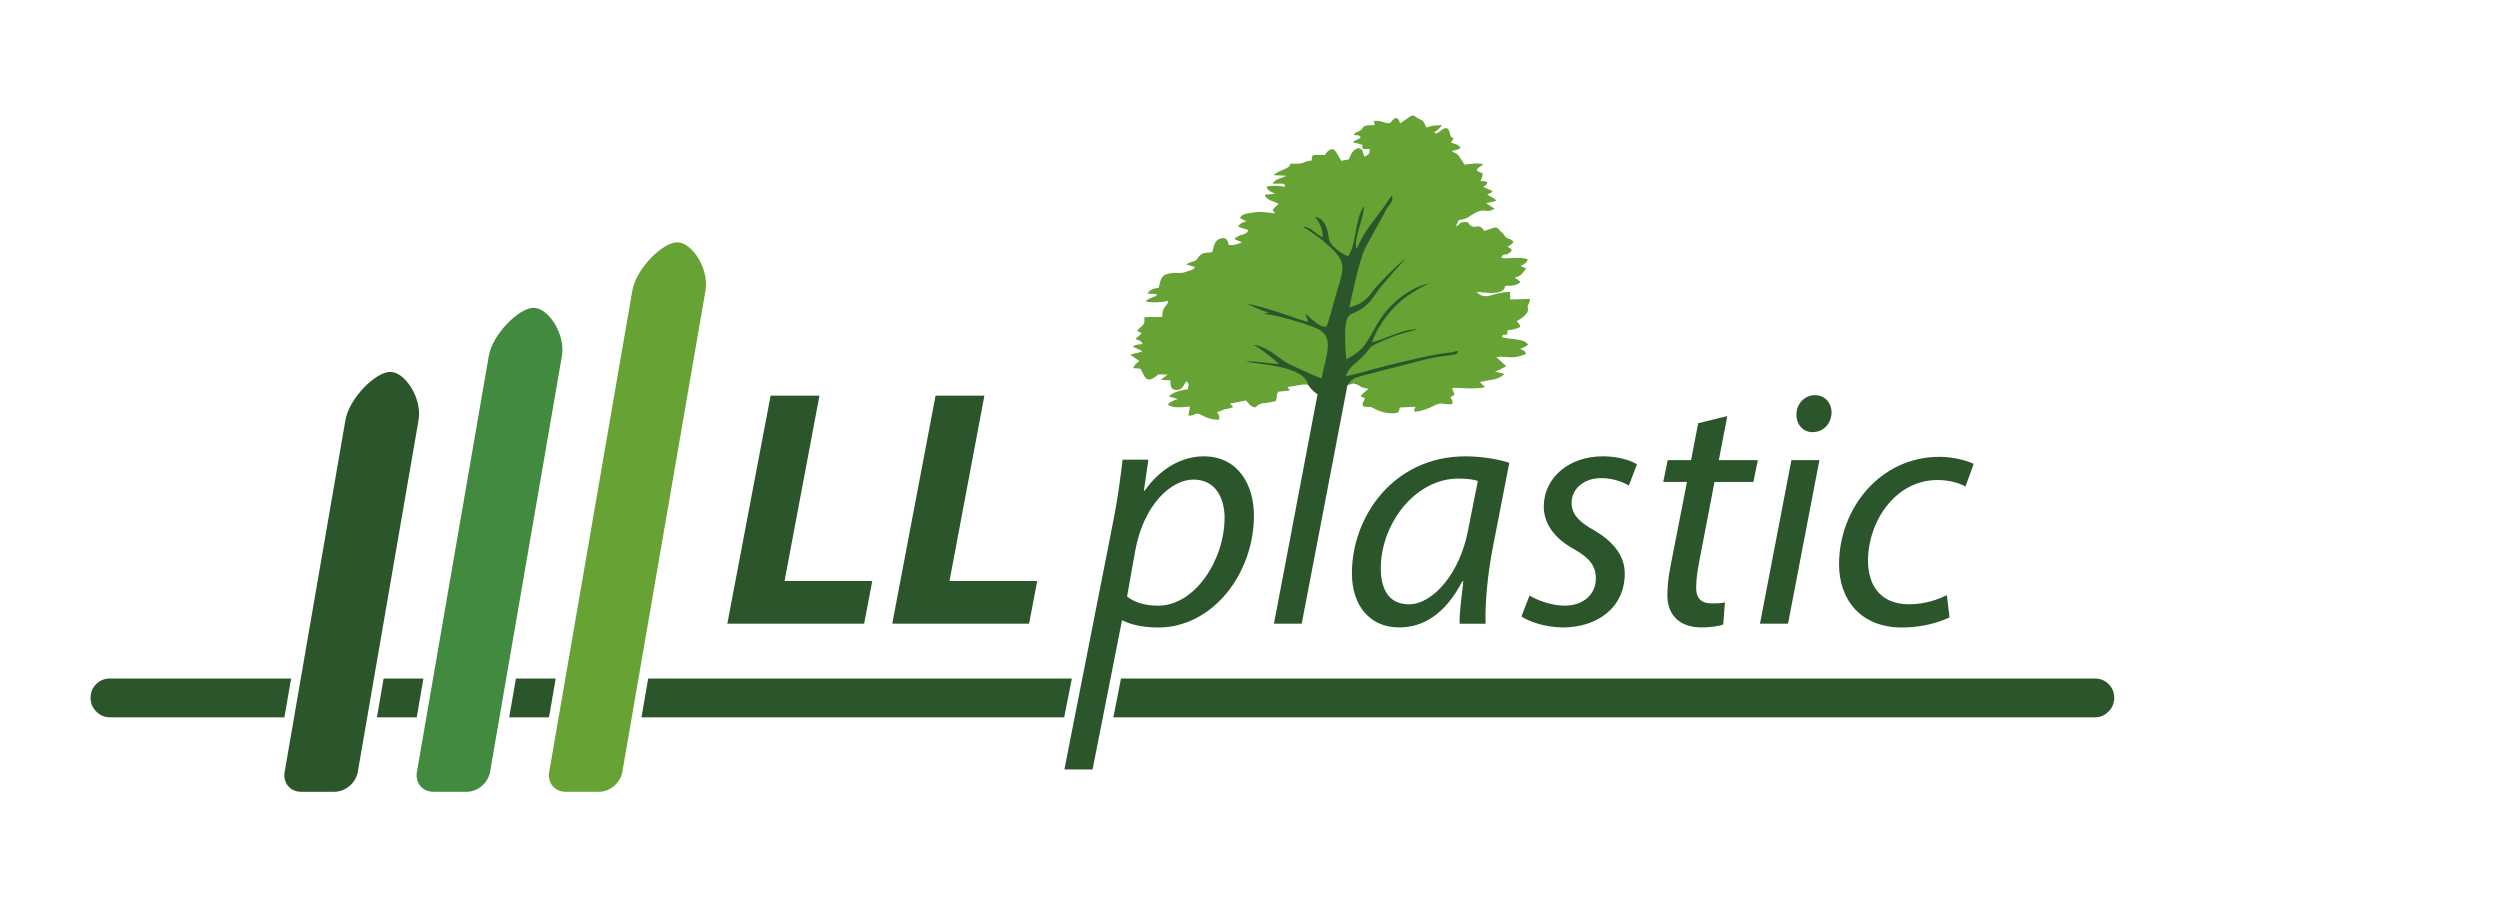 <?xml version="1.0" encoding="UTF-8"?>
<!DOCTYPE svg PUBLIC "-//W3C//DTD SVG 1.1//EN" "http://www.w3.org/Graphics/SVG/1.1/DTD/svg11.dtd">
<!-- Creator: CorelDRAW 2021 (64-Bit) -->
<svg xmlns="http://www.w3.org/2000/svg" xml:space="preserve" width="70.994mm" height="25.763mm" version="1.1" style="shape-rendering:geometricPrecision; text-rendering:geometricPrecision; image-rendering:optimizeQuality; fill-rule:evenodd; clip-rule:evenodd"
viewBox="0 0 965 350.18"
 xmlns:xlink="http://www.w3.org/1999/xlink"
 xmlns:xodm="http://www.corel.com/coreldraw/odm/2003">
 <defs>
  <style type="text/css">
   <![CDATA[
    .fil0 {fill:none}
    .fil2 {fill:#2B552A}
    .fil3 {fill:#428A3F}
    .fil4 {fill:#67A234}
    .fil1 {fill:#2B552A;fill-rule:nonzero}
   ]]>
  </style>
 </defs>
 <g id="Layer_x0020_1">
  <rect class="fil0" x="-0" width="965" height="350.18"/>
  <g id="_2628439492416">
   <path class="fil1" d="M42.46 276.89l67.32 0 2.59 -14.99 -69.91 0c-2.12,0 -3.9,0.72 -5.34,2.16 -1.44,1.44 -2.16,3.22 -2.16,5.34 0,2.03 0.74,3.79 2.22,5.27 1.48,1.48 3.24,2.22 5.27,2.22l0 0zm103.03 0l15.36 0 2.59 -14.99 -15.36 0 -2.59 14.99zm51.06 0l15.36 0 2.59 -14.99 -15.36 0 -2.59 14.99zm51.06 0l163.17 0 2.95 -14.99 -163.53 0 -2.59 14.99zm182.15 0l378.84 0c2.03,0 3.79,-0.74 5.27,-2.22 1.48,-1.48 2.22,-3.24 2.22,-5.27 0,-2.12 -0.72,-3.9 -2.16,-5.34 -1.44,-1.44 -3.22,-2.16 -5.34,-2.16l-375.88 0 -2.96 14.99 0 0z"/>
   <path class="fil2" d="M116.19 305.62l12.95 0c4.2,0 8.23,-3.44 8.96,-7.64l23.46 -135.81c1.45,-8.43 -5.2,-18.63 -10.9,-18.63 -5.7,0 -15.88,10.21 -17.33,18.63l-23.46 135.81c-0.73,4.2 2.12,7.64 6.32,7.64z"/>
   <path class="fil3" d="M167.25 305.62l12.95 0c4.2,0 8.24,-3.44 8.96,-7.64l27.73 -160.54c1.45,-8.43 -5.2,-18.63 -10.9,-18.63 -5.7,0 -15.88,10.21 -17.33,18.63l-27.73 160.54c-0.73,4.2 2.12,7.64 6.32,7.64l0 0z"/>
   <path class="fil4" d="M218.31 305.62l12.95 0c4.2,0 8.23,-3.44 8.96,-7.64l32.1 -185.82c1.46,-8.43 -5.2,-18.63 -10.9,-18.63 -5.7,0 -15.88,10.21 -17.34,18.63l-32.09 185.82c-0.73,4.2 2.12,7.64 6.32,7.64l-0 0z"/>
   <path class="fil4" d="M504.97 148.49c1.88,3.04 4.26,3.83 6.39,5.74l6.99 -5.26c4.52,-0.54 3.79,-2.05 7.25,0.48l2.59 0.69c-1.02,0.9 -2.15,1.6 -3.05,2.9 0.1,0.05 0.85,0.07 1.73,0.76 -0.63,1.33 -1.83,3.13 0.32,3.25 2.95,0.17 1.19,-0.39 3.7,0.89 2.05,1.05 5.98,2.23 8.84,1.23 0.06,-0.09 0.13,-0.34 0.13,-0.28l0.31 -0.79c0.17,-0.46 -0.33,0.1 0.28,-0.82l5.96 -0.28c-0.51,1.16 -0.75,1.02 -0.27,1.99 6.24,-0.87 7.96,-3.44 10.37,-3.23 1.58,0.14 2.12,0.41 4.16,0.2 0.12,-1.42 -0.24,-1.72 -0.87,-2.53 0.07,-0.06 0.23,-0.23 0.24,-0.16l1.41 -0.97 -0.96 -2.37c1.53,-0.77 7.53,0.69 12.67,-0.46 -0.05,-0.09 -0.11,-0.34 -0.17,-0.27l-1.77 -1.74c3.51,-0.96 6.81,-0.48 9.49,-3.1l-3.66 -1.02c1.76,-0.41 2.94,-1.27 4.35,-2.02l-3.86 -3.51c4.83,-0.56 5.88,1.2 11.49,-1.19 -0.39,-1.4 -1.02,-1.31 -2.29,-1.98 1.38,-0.61 1.89,-0.53 3.13,-1.61 -2.03,-2.85 -7.72,-1.74 -10.19,-3.02 0.85,-1.38 0.22,-0.42 2.17,-0.98l0.07 -1.59c2.2,-0.14 3.22,-0.49 4.87,-1.22 -0.1,-1.36 -0.7,-1.24 -1.29,-2.24 5.91,-3.44 3.94,-4.89 4.2,-5.88 0.18,-0.66 0.69,-0.88 0.89,-2.74l-7.61 0.25 -0.15 -2.93c-2.46,-0.01 -5.06,0.56 -7.26,1.31 -2.26,0.77 -4.46,0.17 -5.58,-1.36 1.98,0.16 9.06,1.41 10.67,-1.17l0.31 -0.91c0.01,-0.04 0.01,-0.16 0.07,-0.22 2.25,0.03 4.41,-0.03 5.88,-1.45l-2.21 -1.78c1.27,-0.41 2.04,-0.58 2.79,-1.4l0.73 -0.98c0.34,-0.45 0.6,-0.76 0.87,-1.14l-2.25 -0.91c1.38,-0.7 2.23,-0.96 2.9,-2.49 -2.61,-1.47 -9.1,0.12 -10.22,-0.75 0.88,-2.24 1.73,-0.09 3.98,-2.64 -0.4,-1.32 -0.22,-0.63 -1.57,-1.51l1.17 -0.8c0.97,-0.77 0.4,-0.18 1.1,-1.08 -1.01,-1.61 -2.36,-0.74 -3.5,-2.49 -0.67,-1.03 -0.41,-0.56 -1.3,-1.43 -2.23,-2.18 -0.96,-2.19 -6.48,-0.34 -2.23,-3.39 -3.07,-0.56 -5.3,-2.08 -0.9,-0.61 -0.41,-1.63 -2.66,-1.34 -1.96,0.25 -1.23,0.92 -3.01,1.68l1.1 -2.47c2.79,-0.48 2.77,-0.46 4.92,-1.88 5.52,-3.63 5.07,-0.2 8.92,-2.49l-3.23 -2.13 3.92 -0.91c-0.63,-1.09 -2.23,-1.63 -3.51,-2.38 1.21,-0.8 1.05,-0.28 2.09,-1.38l-3.77 -1.65c1.32,-0.65 1.21,-0.55 1.76,-1.75 -0.88,-0.55 -1.33,-0.4 -2.66,-0.48 1.82,-4.44 0.24,-2.37 -1.48,-4.19 0.64,-1.4 1.39,-1.09 2.49,-2.39 -2.97,-0.45 -4.42,-0.09 -7.18,0.25l-1.97 -2.99c-0.84,-1.54 -1.76,-1.19 -2.94,-2.28 1.25,-0.4 2.4,-0.37 3.37,-1.13 -0.74,-1.4 -2.19,-1.67 -3.72,-2.05l1.04 -1.69c-0.17,-0.09 -0.28,-0.22 -0.33,-0.15 -0.05,0.07 -0.18,-0.09 -0.22,-0.12 -0.51,-0.39 -0.19,0.05 -0.54,-0.48 -0.3,-0.45 -0.23,-0.68 -0.37,-1.29 -0.76,-3.21 -2.49,-1.67 -4.06,-0.54 -1.06,0.76 -1.03,0.83 -2.02,0.25 1.28,-0.8 2.24,-1.55 3.03,-2.76 -2.79,0.03 -3.63,0.11 -6.05,0.91 -0.92,-2.08 -0.77,-2.45 -2.78,-3.35 -1.88,-0.85 -1.87,-2.28 -4.27,-0.34l-3.09 2.08c-0.31,-1.21 -0.54,-1.63 -1.55,-2.16 -1.17,0.57 -1.34,0.91 -2.31,2.07 -2.06,0.15 -3.23,-1.13 -6.24,-0.88l0.33 1.67c-0.78,0.04 -1.9,-0.01 -2.6,0.06 -2.73,0.27 -1.02,0.98 -3.54,2.28 -1.35,0.69 -0.82,0.18 -1.94,1.19 1.3,0.9 1.39,-0.32 2.69,1.12 -0.91,1.07 -1.7,0.77 -3.11,1.9l2.58 0.68c1.9,0.48 0.63,0.21 1.4,1.97l2.71 0.04c-0.56,2.52 -0.18,1.63 -2.09,2.94 -1.02,-1.68 -0.01,-2.76 -2.37,-3.36 -2.02,0.55 -2.87,2.05 -3.68,4.38l-2.97 0.53 -2.13 -3.61c-1.34,-1.83 -3.15,-0.42 -4.14,1.41 -5.12,-0.1 -5.15,-0.37 -5.1,2.09 -2.49,0.24 -2.1,0.56 -3.77,1.03 -1.36,0.39 -2.94,0.11 -4.37,0.21 -0.08,0.08 -0.12,0.13 -0.17,0.27 -0.68,2 -4.43,2.1 -6.43,4.16l4.85 0.21c-0.92,0.57 -1.58,0.69 -2.7,1.14 -1.35,0.53 -2,1.05 -2.55,1.93 1.01,0.01 2.24,-0.05 3.2,-0.01 1.37,0.06 1.54,-0.02 1.54,1.26 -2.36,-0.53 -4.18,-0.59 -7.02,-0.16 0.21,1.55 1.95,2.27 3.39,2.76l-4.11 0.44c0.67,2.26 3.61,2.42 5.32,3.48 -3.41,3.22 -2.01,1.98 -1.49,3.71 -4.25,-0.58 -5.57,-0.91 -10.31,-0.03 -0.52,0.1 -1,0.17 -1.5,0.41 -1.55,0.76 -0.71,0.19 -1.58,1.39 0.99,0.6 1.35,0.78 2.47,1.21 -1.64,0.68 -2.14,0.66 -3.25,1.96 1.53,1.01 2.68,0.83 3.99,1.55 -0.97,2.32 -3.3,1.1 -5.4,3.4l2.97 1.3c-2.72,0.85 -2.01,1.07 -5.16,1.03 -0.22,-1.4 -0.67,-3.35 -3.29,-2.51 -2.18,0.7 -2.5,3.07 -3.01,5.26 -2.47,0.36 -3.7,-0.19 -5.33,1.82 -1.39,1.71 -0.01,0.96 -2.03,1.74 -1.28,0.49 -1.41,0.31 -2.74,1.17l3.42 0.99c-0.88,1.41 -1.81,1.19 -3.52,1.86 -1.78,0.71 -2.82,0.29 -4.85,0.44 -4.36,0.31 -4.85,1.63 -5.62,5.71 -1.98,0.3 -3.51,0.67 -4.38,2.29 1.39,0.05 2.89,-0.07 3.77,0.42 -0.86,1 -2.74,0.88 -4.57,2.53 2.62,0.63 6.09,0.44 8.86,-0.16 -0.57,2.48 -2.26,1.77 -2.4,6.19 -2.58,0.14 -3.82,-0.17 -6.82,0.15 -0.16,1.24 0.35,1.67 -0.55,2.92 -0.74,1.04 -1.33,0.87 -2.26,2.34l1.67 0.76c-0.68,1.19 -1.33,1.27 -2.33,2.27 0.81,0.63 2.29,0.49 2.77,2.05 -1.94,0.21 -2.4,-0.02 -3.8,0.97l3.72 1.72c-1.34,0.78 -3.17,0.75 -4.64,1.41l3.43 2.43c-1.05,0.79 -1.73,1.26 -2.36,2.71l2.83 0.25c1.84,3.24 2.1,6.31 6.91,2.18l3.59 0.07c-0.87,0.7 -1.64,1.15 -2.57,2.06l3.6 0.18c-0,1.98 0.13,3.55 2.08,3.71 2.61,0.21 2.93,-1.89 4.09,-3.43 0.39,0.42 0.9,0.81 0.87,1.45 -0.05,1.08 -0.01,-0.38 -0.23,0.75 -0.16,0.87 -0.01,-0.31 0.05,0.91 -3.05,0.49 -5.47,1 -7.48,2.76l3.61 1.15c-1.16,-0 -3.28,1.21 -3.99,1.97 1.81,1.65 5.69,1.08 8.56,0.84l-0.62 3.5c3.19,0.25 2,-2 5.64,0.09 1.55,0.89 3.99,1.62 6.28,1.43 0.11,-1.32 -0.12,-1.93 -0.83,-2.79 0.09,-0.05 0.25,-0.21 0.28,-0.14l2.63 -1c1.29,-0.27 2.11,-0.4 3.19,-0.83 -0.31,-1.02 -0.43,-0.68 -1.24,-1.39l6.3 -1.21c1.09,1.04 1.4,2.27 3.59,2.69 2.46,-2.44 2.68,-1.04 7.91,-2.48 0.76,-2.13 -0.04,-2.19 0.98,-3.62l4.41 -0.41 -0.81 -1.4c2.87,-0.29 5.82,-1.28 7.9,-0.85l0.01 0z"/>
   <path class="fil2" d="M280.75 240.74l52.8 0 3.14 -16.47 -33.86 0 13.48 -71.56 -18.85 0 -16.72 88.03 0 -0zm224.22 -92.25c1.08,1.76 2.34,2.76 3.61,3.67l-16.83 88.58 10.71 0 17.65 -92.07c1.95,-3.15 4.35,-3.24 8.27,-4.31l22.57 -5.81c5.65,-1.27 7.85,-1.18 10.28,-1.65l1.3 -0.47c0.07,-0.7 0.43,-1.05 -0.58,-0.92 -0.03,0 -0.13,0.06 -0.16,0.07 -0.07,0.02 -0.27,0.17 -0.35,0.2 -0.83,0.31 -1.86,0.31 -2.97,0.43 -4.95,0.55 -11.96,2.28 -16.86,3.39 -3.73,0.84 -7.29,1.79 -11.05,2.78 -3.3,0.87 -7.88,2.28 -11.06,2.8 1.09,-3.35 3.53,-4.72 5.47,-6.55 4.42,-4.18 2.95,-4.33 5.98,-5.8 5.89,-2.85 9.8,-4.12 16.4,-5.73 -6.38,-0.04 -12.07,3.6 -17.68,5.05 1.4,-5.06 6.04,-11.2 9.12,-14.17 3.93,-3.79 8.06,-6.3 12.99,-8.64 -7.27,1.5 -14.92,7.47 -19.02,13.91 -5.79,9.1 -4.88,10.89 -13.05,15.47l-0.34 -3.09c-1.03,-21.59 2.79,-9.32 11.27,-21.7 3.09,-4.52 8.69,-10.49 12.19,-14.4 -1.48,1.1 -4.31,3.69 -5.85,5.24 -1.97,1.99 -3.74,3.71 -5.61,5.8 -2.86,3.18 -3.69,6.32 -10.56,8.07 1.55,-6.61 3.49,-16.63 6.06,-22.76l8.5 -15.48c0.94,-1.34 2.68,-2.94 1.9,-4.93 -0.9,0.98 -2.49,3.63 -3.43,4.92 -4.57,6.24 -6.69,8.01 -10.17,15.7 -0.9,-1.94 0.41,-6.15 1.02,-8.36 0.74,-2.66 1.77,-5.53 1.86,-8.28 -3.78,5.32 -2.96,15.34 -6.18,19.46 -2.55,-0.88 -7.07,-4.04 -7.41,-6.88 -0.39,-3.29 -1.64,-8.12 -5.54,-8.3 1.54,1.09 3.38,5.12 3.11,7.82 -2.74,-1.06 -4.42,-4.19 -7.69,-3.98 1.02,0.29 7.05,4.66 8.06,5.54 8.67,7.47 8.45,8.75 5.11,19.54 -0.94,3.01 -2.93,11.12 -4.02,13.41 -2.83,0.6 -6.69,-4.01 -8.18,-5.07 0.33,1.17 0.97,2.13 1,3.34 -8.74,-2.79 -16.47,-5.9 -23.29,-7 2.3,1 5.17,2.61 8.17,3.25 -0.11,0.07 -0.27,0.13 -0.35,0.17l-1.64 0.36c4.95,0.39 15.44,3.58 19.97,5.37 8.05,3.18 4.1,10.4 2.48,19.58 -0.88,-0.06 -12.71,-5.5 -13.75,-6.16 -2.57,-1.63 -8.39,-6.87 -12.67,-6.7 1.79,0.43 8.68,5.84 9.98,7.32 -4.4,-0.25 -7.86,-1.09 -12.72,-1.02 3.33,1.27 21.89,1.09 24.01,9.01l-0 0zm17.89 -0.46c0.65,0.04 1.36,0.41 2.75,1.42 -2.23,-1.63 -1.99,-1.71 -2.75,-1.42zm-178.44 92.71l52.8 0 3.14 -16.47 -33.86 0 13.48 -71.56 -18.85 0 -16.72 88.03 0 -0zm77.31 56.26l11.36 -57.51 0.24 0c2.5,1.28 6.96,2.72 13.72,2.72 21.05,0 36.97,-20.83 36.97,-43.22 0,-11.53 -5.86,-22.85 -19.43,-22.85 -8.75,0 -16.99,5.06 -22.76,13.27l-0.27 0 1.71 -11.99 -9.94 0c-0.76,6.4 -1.89,15.05 -3.39,22.63l-19.08 96.95 10.86 0 0 0zm16.46 -84.38c3.26,-17.84 13.85,-27.51 22.48,-27.51 9.15,0 12.02,8.11 12.02,14.64 0,16.62 -11.62,34.04 -25.62,34.04 -5.21,0 -9.27,-1.31 -12.02,-3.54l3.14 -17.63 0 0zm313.3 17.11c-3.26,1.56 -8.11,3.51 -14.64,3.51 -10.31,0 -15.8,-6.53 -15.8,-16.84 0,-14.92 10.43,-31.11 26.78,-31.11 4.85,0 8.36,1.16 10.86,2.47l3.14 -8.69c-1.98,-1.04 -7.32,-2.74 -13.21,-2.74 -22.76,0 -38.74,19.8 -38.74,41.51 0,13.33 8.06,24.37 24.34,24.37 8.51,0 15.04,-2.35 18.3,-3.91l-1.04 -8.57 -0 0zm-51.79 -62.93c4.03,0 7.14,-3.14 7.29,-7.47 0,-3.91 -2.62,-6.8 -6.5,-6.8 -3.78,0 -7.05,3.29 -7.05,7.32 -0.12,3.94 2.47,6.96 6.25,6.96zm-9.52 73.94l12.11 -63.14 -10.8 0 -12.14 63.14 10.83 0zm-34.68 -77.39l-2.74 14.25 -9.03 0 -1.71 8.42 9.15 0 -6.25 32c-0.91,4.58 -1.31,8.2 -1.31,11.87 0,6.41 3.66,12.29 13.21,12.29 3.14,0 6.53,-0.4 8.36,-1.16l0.64 -8.51c-1.43,0.4 -3.26,0.4 -5.09,0.4 -4.3,0 -6.01,-2.23 -6.01,-6.01 0,-3.26 0.52,-6.53 1.19,-10.19l5.89 -30.69 15.01 0 1.71 -8.42 -15.04 0 3.26 -16.99 -11.23 2.75 0 0zm-68.24 74.58c3.02,2.07 9.03,4.12 15.83,4.27 13.3,0 24.07,-7.5 24.07,-20.86 0,-7.08 -4.82,-12.57 -11.8,-16.63 -5.61,-3.14 -8.72,-6.04 -8.72,-10.61 0,-5.37 4.7,-9.55 11.32,-9.55 4.66,0 8.69,1.55 10.77,2.87l3.14 -8.18c-2.35,-1.55 -7.44,-3.11 -13.12,-3.11 -13.3,0 -22.85,8.42 -22.85,19.4 0,6.56 4.06,12.2 11.38,16.26 6.53,3.66 8.72,6.8 8.72,11.65 0,5.64 -4.54,10.34 -11.99,10.34 -5.25,0 -10.58,-2.07 -13.6,-3.9l-3.14 8.06 -0 -0zm-20.59 -33.25c-3.14,16.72 -13.63,28.58 -22.82,28.58 -8.39,0 -10.86,-6.8 -10.86,-13.82 0,-17.51 13.48,-34.71 29.89,-34.71 3.66,0 5.98,0.37 7.57,0.91l-3.78 19.03zm6.77 36.06c-0.27,-7.05 0.64,-18.27 2.75,-29.22l6.41 -32.88c-4.45,-1.47 -10.98,-2.5 -16.96,-2.5 -27.67,0 -43.8,23.21 -43.8,45.12 0,12.42 6.86,20.93 18.24,20.93 8.91,0 17.57,-4.73 24.37,-17.78l0.4 0c-0.76,6.56 -1.56,12.57 -1.43,16.35l10.04 0 -0 -0z"/>
  </g>
 </g>
</svg>
